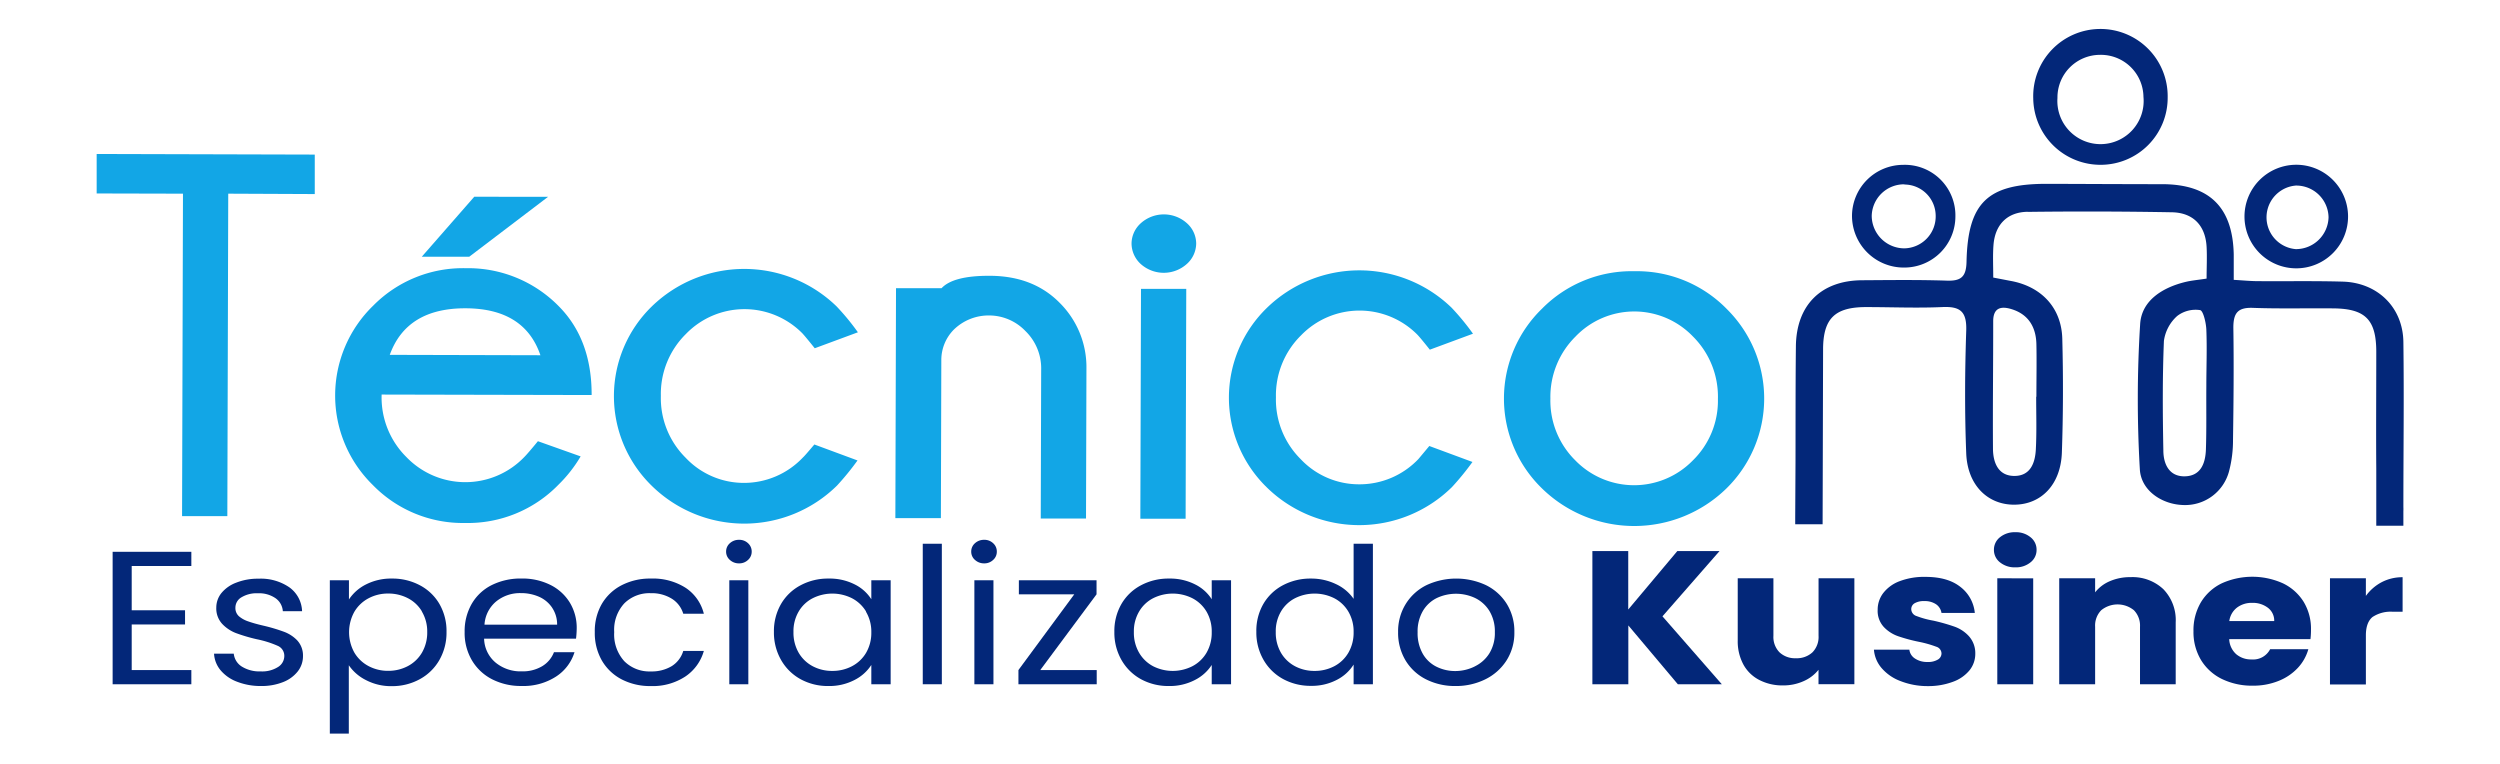 <svg id="Capa_1" data-name="Capa 1" xmlns="http://www.w3.org/2000/svg" viewBox="0 0 579.32 176.94"><defs><style>.cls-1{fill:#032779;}.cls-2{fill:#12a6e6;}</style></defs><path class="cls-1" d="M486.88,38.19a15.53,15.53,0,0,0,15.43-15.67,15.58,15.58,0,1,0-31.15.28A15.58,15.58,0,0,0,486.88,38.19Zm-.27-25.48a9.87,9.87,0,0,1,10.09,9.74,10,10,0,1,1-19.93.25A9.87,9.87,0,0,1,486.61,12.71Z"/><path class="cls-1" d="M441.32,62a11.85,11.85,0,0,0,11.8-11.8,11.72,11.72,0,0,0-12.09-12,11.88,11.88,0,0,0-11.87,11.75A12,12,0,0,0,441.32,62Zm0-19.24a7.27,7.27,0,0,1,7.23,7.14,7.4,7.4,0,0,1-7.28,7.65A7.58,7.58,0,0,1,433.73,50,7.5,7.5,0,0,1,441.33,42.71Z"/><path class="cls-1" d="M532.11,62.18a12,12,0,0,0,12-12.13,12,12,0,1,0-12,12.13ZM532,43a7.49,7.49,0,0,1,7.59,7.35A7.57,7.57,0,0,1,532,57.73,7.39,7.39,0,0,1,532,43Z"/><path class="cls-1" d="M469.9,49.1q16.68-.21,33.35.09c5,.08,7.81,3.1,8.08,8,.13,2.4,0,4.81,0,7.37-2,.31-3.45.43-4.84.76-5.32,1.28-10.17,4.27-10.55,9.68a278.93,278.93,0,0,0-.08,33.72c.26,5,5.19,8.19,10.1,8.31a10.52,10.52,0,0,0,10.58-7.85,28.06,28.06,0,0,0,.91-7.26c.13-8.66.21-17.33.08-26,0-3.34,1-4.7,4.48-4.58,6.21.23,12.43.06,18.64.12,7.44.06,10,2.58,10,10.08,0,9.1-.07,18.2,0,27.29l0,13h6.28V118.4a8.7,8.7,0,0,0,0-.89c0-12.75.17-25.5,0-38.25-.1-8.05-6-13.78-14.07-14-6.54-.19-13.08-.06-19.62-.11-1.74,0-3.47-.18-5.62-.3,0-2.31,0-4.1,0-5.87-.22-10.9-5.58-16.23-16.42-16.3-9,0-18-.06-27-.08-13.6,0-18.21,4.35-18.5,18.07-.08,3.5-1.29,4.48-4.61,4.36-6.54-.22-13.08-.13-19.62-.09-9.48.06-15.21,5.76-15.31,15.31-.1,8.83-.07,17.66-.09,26.49L416,120h0v1.48l6.29,0v0l.06,0,.11-40.64c.05-7.06,2.76-9.66,9.9-9.68,5.89,0,11.78.26,17.65,0,4.23-.21,5.77,1,5.62,5.49-.32,9.47-.37,19,0,28.43.29,7.37,5,11.91,11.16,11.87s10.71-4.58,11-12c.31-8.81.33-17.65.1-26.47-.19-7.19-4.88-12.11-12-13.39l-4-.77c0-2.72-.13-5.16.06-7.58.37-4.68,3.18-7.6,7.93-7.66m-8,25.35c0-3.16,1.87-3.52,4.22-2.8,3.93,1.19,5.7,4.15,5.79,8.11s0,8.13,0,12.2h-.05c0,4.07.13,8.15-.08,12.21-.16,3.09-1.23,6.12-4.93,6.14s-4.92-2.94-5-6.08C461.76,94.31,461.89,84.38,461.88,74.45Zm49.29,29.76c-.11,3.12-1.16,6.1-4.86,6.19s-5-2.92-5-6c-.16-8.46-.22-16.94.13-25.39a9.44,9.44,0,0,1,3.07-5.76,7,7,0,0,1,5.31-1.37c.72.11,1.38,2.9,1.45,4.5.18,4.38,0,8.78,0,13.18h0C511.23,94.44,511.33,99.33,511.17,104.21Z"/><path class="cls-2" d="M52.89,44.88l-.21,74.72-10.49,0,.21-74.72-20-.05,0-9.15,50.54.14,0,9.15Z"/><path class="cls-2" d="M88.43,91.43v.18a19.42,19.42,0,0,0,5.73,14.29,18.94,18.94,0,0,0,27.34,0q.81-.81,3.15-3.66l9.9,3.52a31.52,31.52,0,0,1-5.15,6.57,29.27,29.27,0,0,1-21.64,8.86,29.11,29.11,0,0,1-21.4-8.83,29,29,0,0,1,.12-41.53,29.2,29.2,0,0,1,21.44-8.68A29.42,29.42,0,0,1,129.52,71q7.62,7.71,7.58,20.54Zm1.89-9.2,34.91.09q-3.69-10.84-17.34-10.88T90.32,82.23ZM127,45.61,108.74,59.49l-11,0,12.16-13.9Z"/><path class="cls-2" d="M188.71,103l10,3.7a62.08,62.08,0,0,1-4.74,5.81,30.6,30.6,0,0,1-43,0A29,29,0,0,1,151.05,71a30.73,30.73,0,0,1,42.81,0,55.07,55.07,0,0,1,4.94,6l-10,3.7q-2.1-2.62-2.85-3.44a18.87,18.87,0,0,0-27,.13,19.52,19.52,0,0,0-5.81,14.35,19.46,19.46,0,0,0,5.73,14.32,18.52,18.52,0,0,0,13.56,5.84A18.79,18.79,0,0,0,186.07,106C186.42,105.69,187.3,104.66,188.71,103Z"/><path class="cls-2" d="M218.13,83.51l-.1,36.55-10.55,0,.15-53.27,10.55,0q2.69-2.9,11.08-2.88,10.08,0,16.25,6.22a21,21,0,0,1,6.25,15.12l-.1,34.91-10.49,0,.1-34.45a12.07,12.07,0,0,0-3.65-9,11.68,11.68,0,0,0-8.38-3.61A11.55,11.55,0,0,0,221,76.41l0,0A10,10,0,0,0,218.13,83.51Z"/><path class="cls-2" d="M275.08,51.76a6.36,6.36,0,0,1,2.11,4.64,6.43,6.43,0,0,1-2.14,4.74,8,8,0,0,1-10.75,0,6.49,6.49,0,0,1-2.09-4.75,6.39,6.39,0,0,1,2.11-4.63,8,8,0,0,1,10.76,0Zm-.19,15.18-.15,53.27-10.49,0,.15-53.27Z"/><path class="cls-2" d="M331.21,103.35l10,3.7a62.08,62.08,0,0,1-4.74,5.81,30.6,30.6,0,0,1-43,0,29,29,0,0,1,.12-41.53,30.73,30.73,0,0,1,42.81,0,56.4,56.4,0,0,1,4.93,6l-10,3.7q-2.08-2.62-2.85-3.44a18.87,18.87,0,0,0-27,.13,19.52,19.52,0,0,0-5.81,14.35,19.46,19.46,0,0,0,5.73,14.32,18.56,18.56,0,0,0,13.56,5.84,18.83,18.83,0,0,0,13.72-5.85C328.93,106.08,329.8,105.05,331.21,103.35Z"/><path class="cls-2" d="M378.76,62.85a29.1,29.1,0,0,1,21.43,8.8,29.18,29.18,0,0,1-.12,41.53,30.58,30.58,0,0,1-42.87-.12,29,29,0,0,1,.12-41.52A29.17,29.17,0,0,1,378.76,62.85ZM365.08,78a19.66,19.66,0,0,0-5.81,14.38A19.42,19.42,0,0,0,365,106.64a19,19,0,0,0,27.25.08,19.35,19.35,0,0,0,5.84-14.26A19.66,19.66,0,0,0,392.33,78,18.85,18.85,0,0,0,365.08,78Z"/><path class="cls-1" d="M30.52,131.16v10.25H42.88v3.3H30.52v10.56H44.34v3.3H26.1V127.86H44.34v3.3Z"/><path class="cls-1" d="M55,158a9.18,9.18,0,0,1-3.85-2.64,6.53,6.53,0,0,1-1.55-3.89h4.57A4,4,0,0,0,56,154.44a7.7,7.7,0,0,0,4.4,1.14,6.85,6.85,0,0,0,4-1A3,3,0,0,0,65.88,152a2.51,2.51,0,0,0-1.56-2.36,23.58,23.58,0,0,0-4.81-1.51,38.85,38.85,0,0,1-4.84-1.43,8.67,8.67,0,0,1-3.21-2.16,5.29,5.29,0,0,1-1.34-3.76,5.37,5.37,0,0,1,1.22-3.39A8.12,8.12,0,0,1,54.79,135a13.58,13.58,0,0,1,5.11-.9,11.7,11.7,0,0,1,7.15,2A7.1,7.1,0,0,1,70,141.63H65.54a4,4,0,0,0-1.68-3,6.73,6.73,0,0,0-4.11-1.15,6.79,6.79,0,0,0-3.79.93,2.78,2.78,0,0,0-1.41,2.42,2.53,2.53,0,0,0,.85,2A6.43,6.43,0,0,0,57.54,144c.86.31,2.05.65,3.57,1a40,40,0,0,1,4.67,1.39,8.22,8.22,0,0,1,3.09,2A5.15,5.15,0,0,1,70.21,152,5.69,5.69,0,0,1,69,155.58a8,8,0,0,1-3.43,2.49,13.39,13.39,0,0,1-5.08.9A15,15,0,0,1,55,158Z"/><path class="cls-1" d="M84.77,135.45a12.78,12.78,0,0,1,6.06-1.38,13.44,13.44,0,0,1,6.44,1.54,11.36,11.36,0,0,1,4.55,4.33,12.53,12.53,0,0,1,1.65,6.49,12.75,12.75,0,0,1-1.65,6.51,11.59,11.59,0,0,1-4.55,4.45A13.24,13.24,0,0,1,90.83,159a12.54,12.54,0,0,1-6-1.39,10.53,10.53,0,0,1-4-3.45V170H76.43V134.46h4.43v4.45A10.17,10.17,0,0,1,84.77,135.45Zm13,6.23a8.06,8.06,0,0,0-3.29-3.08,9.76,9.76,0,0,0-4.54-1.06,9.52,9.52,0,0,0-4.5,1.08,8.34,8.34,0,0,0-3.31,3.12,9.74,9.74,0,0,0,0,9.51,8.34,8.34,0,0,0,3.31,3.12,9.52,9.52,0,0,0,4.5,1.08,9.66,9.66,0,0,0,4.54-1.08,8.22,8.22,0,0,0,3.29-3.12A9.28,9.28,0,0,0,99,146.43,9,9,0,0,0,97.74,141.68Z"/><path class="cls-1" d="M133.48,148h-21.3a7.46,7.46,0,0,0,2.7,5.57,9.1,9.1,0,0,0,6,2,8.8,8.8,0,0,0,4.79-1.21,6.49,6.49,0,0,0,2.7-3.23h4.76a10.37,10.37,0,0,1-4.28,5.65,13.9,13.9,0,0,1-8,2.18,14.6,14.6,0,0,1-6.79-1.54,11.52,11.52,0,0,1-4.69-4.38,12.48,12.48,0,0,1-1.7-6.58,12.72,12.72,0,0,1,1.65-6.55,11.08,11.08,0,0,1,4.65-4.34,15,15,0,0,1,6.88-1.51,14.48,14.48,0,0,1,6.71,1.49,11,11,0,0,1,4.5,4.12,11.22,11.22,0,0,1,1.58,5.91A20.66,20.66,0,0,1,133.48,148Zm-5.54-7.19a7.08,7.08,0,0,0-3-2.51,10.36,10.36,0,0,0-4.26-.86,8.72,8.72,0,0,0-5.71,1.94,7.58,7.58,0,0,0-2.7,5.37h16.83A6.89,6.89,0,0,0,127.94,140.82Z"/><path class="cls-1" d="M139.46,139.94a11.36,11.36,0,0,1,4.6-4.33,14.28,14.28,0,0,1,6.74-1.54,14.1,14.1,0,0,1,8.09,2.15,10.1,10.1,0,0,1,4.21,6h-4.77a6.17,6.17,0,0,0-2.65-3.48,8.8,8.8,0,0,0-4.88-1.28,8.24,8.24,0,0,0-6.13,2.36,9,9,0,0,0-2.34,6.66,9.21,9.21,0,0,0,2.34,6.74,8.21,8.21,0,0,0,6.13,2.37,9,9,0,0,0,4.86-1.23,6.26,6.26,0,0,0,2.67-3.52h4.77a10.59,10.59,0,0,1-4.28,5.92,13.76,13.76,0,0,1-8,2.22,14.28,14.28,0,0,1-6.74-1.54,11.37,11.37,0,0,1-4.6-4.36,12.78,12.78,0,0,1-1.65-6.6A12.6,12.6,0,0,1,139.46,139.94Z"/><path class="cls-1" d="M169.13,129.75a2.5,2.5,0,0,1-.87-1.93,2.53,2.53,0,0,1,.87-1.94,3.06,3.06,0,0,1,2.14-.79,2.93,2.93,0,0,1,2.07.79,2.58,2.58,0,0,1,.85,1.94,2.55,2.55,0,0,1-.85,1.93,2.93,2.93,0,0,1-2.07.8A3.07,3.07,0,0,1,169.13,129.75Zm4.28,4.71v24.11H169V134.46Z"/><path class="cls-1" d="M181,139.94a11.36,11.36,0,0,1,4.55-4.33,13.41,13.41,0,0,1,6.44-1.54,12.83,12.83,0,0,1,6.08,1.36,9.59,9.59,0,0,1,3.84,3.43v-4.4h4.48v24.11h-4.48v-4.48a10,10,0,0,1-3.91,3.49,12.66,12.66,0,0,1-6.06,1.39,13.11,13.11,0,0,1-6.42-1.58,11.64,11.64,0,0,1-4.52-4.45,12.76,12.76,0,0,1-1.66-6.51A12.53,12.53,0,0,1,181,139.94Zm19.7,1.78a8.24,8.24,0,0,0-3.29-3.1,10.15,10.15,0,0,0-9.07,0,8,8,0,0,0-3.26,3.08,9,9,0,0,0-1.21,4.75,9.28,9.28,0,0,0,1.21,4.82,8.21,8.21,0,0,0,3.26,3.12,9.53,9.53,0,0,0,4.53,1.08,9.66,9.66,0,0,0,4.54-1.08,8.22,8.22,0,0,0,3.29-3.12,9.2,9.2,0,0,0,1.21-4.78A9.07,9.07,0,0,0,200.65,141.72Z"/><path class="cls-1" d="M218.25,126v32.56h-4.42V126Z"/><path class="cls-1" d="M225.93,129.75a2.5,2.5,0,0,1-.87-1.93,2.53,2.53,0,0,1,.87-1.94,3.08,3.08,0,0,1,2.14-.79,2.93,2.93,0,0,1,2.07.79,2.55,2.55,0,0,1,.85,1.94,2.51,2.51,0,0,1-.85,1.93,2.93,2.93,0,0,1-2.07.8A3.09,3.09,0,0,1,225.93,129.75Zm4.28,4.71v24.11h-4.42V134.46Z"/><path class="cls-1" d="M241.06,155.27h13.08v3.3H236v-3.3l12.94-17.55H236.1v-3.26h18v3.26Z"/><path class="cls-1" d="M259.88,139.94a11.36,11.36,0,0,1,4.55-4.33,13.44,13.44,0,0,1,6.44-1.54,12.81,12.81,0,0,1,6.08,1.36,9.59,9.59,0,0,1,3.84,3.43v-4.4h4.48v24.11h-4.48v-4.48a10,10,0,0,1-3.91,3.49,12.64,12.64,0,0,1-6.06,1.39,13.16,13.16,0,0,1-6.42-1.58,11.64,11.64,0,0,1-4.52-4.45,12.75,12.75,0,0,1-1.65-6.51A12.53,12.53,0,0,1,259.88,139.94Zm19.7,1.78a8.18,8.18,0,0,0-3.29-3.1,10.15,10.15,0,0,0-9.07,0,8,8,0,0,0-3.25,3.08,9,9,0,0,0-1.22,4.75,9.19,9.19,0,0,0,1.22,4.82,8.19,8.19,0,0,0,3.25,3.12,10.06,10.06,0,0,0,9.07,0,8.16,8.16,0,0,0,3.29-3.12,9.2,9.2,0,0,0,1.21-4.78A9.07,9.07,0,0,0,279.58,141.72Z"/><path class="cls-1" d="M292.76,139.94a11.4,11.4,0,0,1,4.54-4.33,13.59,13.59,0,0,1,6.5-1.54,13.2,13.2,0,0,1,5.79,1.29,10.13,10.13,0,0,1,4.08,3.41V126h4.47v32.56h-4.47V154a9.87,9.87,0,0,1-3.89,3.54,12.49,12.49,0,0,1-6,1.39,13.28,13.28,0,0,1-6.45-1.58,11.63,11.63,0,0,1-4.54-4.45,12.66,12.66,0,0,1-1.66-6.51A12.44,12.44,0,0,1,292.76,139.94Zm19.69,1.78a8.15,8.15,0,0,0-3.28-3.1,10.15,10.15,0,0,0-9.07,0,8,8,0,0,0-3.26,3.08,9,9,0,0,0-1.21,4.75,9.28,9.28,0,0,0,1.21,4.82,8.21,8.21,0,0,0,3.26,3.12,9.52,9.52,0,0,0,4.52,1.08,9.67,9.67,0,0,0,4.55-1.08,8.14,8.14,0,0,0,3.28-3.12,9.21,9.21,0,0,0,1.22-4.78A9.07,9.07,0,0,0,312.45,141.72Z"/><path class="cls-1" d="M330.47,157.43a11.64,11.64,0,0,1-4.76-4.38,12.4,12.4,0,0,1-1.73-6.58,12,12,0,0,1,1.78-6.53,11.78,11.78,0,0,1,4.83-4.36,16.34,16.34,0,0,1,13.72,0,11.83,11.83,0,0,1,4.84,4.34,12.05,12.05,0,0,1,1.77,6.55,11.85,11.85,0,0,1-1.82,6.58,12.19,12.19,0,0,1-4.94,4.38,15.27,15.27,0,0,1-6.9,1.54A14.78,14.78,0,0,1,330.47,157.43Zm11.26-3a8.18,8.18,0,0,0,3.38-3,9,9,0,0,0,1.29-4.93,9.13,9.13,0,0,0-1.26-4.92,8,8,0,0,0-3.31-3,10.45,10.45,0,0,0-8.88,0,7.69,7.69,0,0,0-3.23,3,9.4,9.4,0,0,0-1.22,4.92,9.62,9.62,0,0,0,1.2,5,7.49,7.49,0,0,0,3.18,3,9.72,9.72,0,0,0,4.38,1A10.17,10.17,0,0,0,341.73,154.44Z"/><path class="cls-1" d="M388.81,158.57l-11.48-13.64v13.64H369V127.69h8.31v13.55l11.38-13.55h9.78l-13.23,15.13L399,158.57Z"/><path class="cls-1" d="M429.71,134v24.55H421.4v-3.34a9,9,0,0,1-3.43,2.62,11.4,11.4,0,0,1-4.79,1,11.59,11.59,0,0,1-5.5-1.26A8.73,8.73,0,0,1,404,154a11.29,11.29,0,0,1-1.32-5.58V134h8.27v13.33a5.07,5.07,0,0,0,1.41,3.83,5.21,5.21,0,0,0,3.79,1.37,5.33,5.33,0,0,0,3.85-1.37,5.07,5.07,0,0,0,1.41-3.83V134Z"/><path class="cls-1" d="M440.41,157.83a10.67,10.67,0,0,1-4.37-3,7.4,7.4,0,0,1-1.8-4.29h8.21a2.83,2.83,0,0,0,1.32,2.07,5,5,0,0,0,2.87.79,4.37,4.37,0,0,0,2.4-.55,1.64,1.64,0,0,0,.86-1.43,1.67,1.67,0,0,0-1.22-1.56,25.94,25.94,0,0,0-3.94-1.12,38.72,38.72,0,0,1-4.86-1.3,8.32,8.32,0,0,1-3.36-2.16,5.51,5.51,0,0,1-1.41-4,6.31,6.31,0,0,1,1.29-3.85,8.59,8.59,0,0,1,3.79-2.75,16,16,0,0,1,6-1q5.12,0,8.05,2.29a8.63,8.63,0,0,1,3.38,6.07H449.9a3,3,0,0,0-1.24-2,4.64,4.64,0,0,0-2.75-.75,4.2,4.2,0,0,0-2.24.5,1.58,1.58,0,0,0-.78,1.39,1.71,1.71,0,0,0,1.24,1.58,20.71,20.71,0,0,0,3.87,1.06,44.12,44.12,0,0,1,4.91,1.39,8.27,8.27,0,0,1,3.33,2.2,5.88,5.88,0,0,1,1.49,4.07,6.07,6.07,0,0,1-1.34,3.85,8.8,8.8,0,0,1-3.84,2.66,16.2,16.2,0,0,1-5.82,1A17.12,17.12,0,0,1,440.41,157.83Z"/><path class="cls-1" d="M463.44,130.3a3.62,3.62,0,0,1-1.39-2.88,3.66,3.66,0,0,1,1.39-2.92,5.38,5.38,0,0,1,3.58-1.17,5.27,5.27,0,0,1,3.52,1.17,3.64,3.64,0,0,1,1.39,2.92,3.59,3.59,0,0,1-1.39,2.88,5.27,5.27,0,0,1-3.52,1.17A5.38,5.38,0,0,1,463.44,130.3Zm7.71,3.72v24.55h-8.32V134Z"/><path class="cls-1" d="M501.33,136.55a10.29,10.29,0,0,1,2.84,7.68v14.34H495.9V145.24a5.09,5.09,0,0,0-1.41-3.83,6,6,0,0,0-7.58,0,5.09,5.09,0,0,0-1.41,3.83v13.33h-8.32V134h8.32v3.26a8.62,8.62,0,0,1,3.4-2.58,11.81,11.81,0,0,1,4.82-.94A10.41,10.41,0,0,1,501.33,136.55Z"/><path class="cls-1" d="M535.4,148.1H516.57a4.93,4.93,0,0,0,1.63,3.5,5.29,5.29,0,0,0,3.53,1.21,4.43,4.43,0,0,0,4.33-2.38h8.85a10.51,10.51,0,0,1-2.46,4.36,12.27,12.27,0,0,1-4.45,3,15.62,15.62,0,0,1-6,1.1,15.9,15.9,0,0,1-7.1-1.54,11.64,11.64,0,0,1-4.86-4.4,12.55,12.55,0,0,1-1.75-6.69,12.72,12.72,0,0,1,1.72-6.69,11.47,11.47,0,0,1,4.84-4.4,17.25,17.25,0,0,1,14.16,0,11.46,11.46,0,0,1,4.79,4.26,12,12,0,0,1,1.72,6.47A18.71,18.71,0,0,1,535.4,148.1ZM527,143.92a3.73,3.73,0,0,0-1.46-3.08,5.74,5.74,0,0,0-3.65-1.14,5.62,5.62,0,0,0-3.52,1.1,4.74,4.74,0,0,0-1.78,3.12Z"/><path class="cls-1" d="M551.88,134.92a10.27,10.27,0,0,1,4.87-1.16v8h-2.29a7.6,7.6,0,0,0-4.67,1.21c-1,.81-1.55,2.22-1.55,4.25v11.39h-8.32V134h8.32v4.09A10.63,10.63,0,0,1,551.88,134.92Z"/></svg>